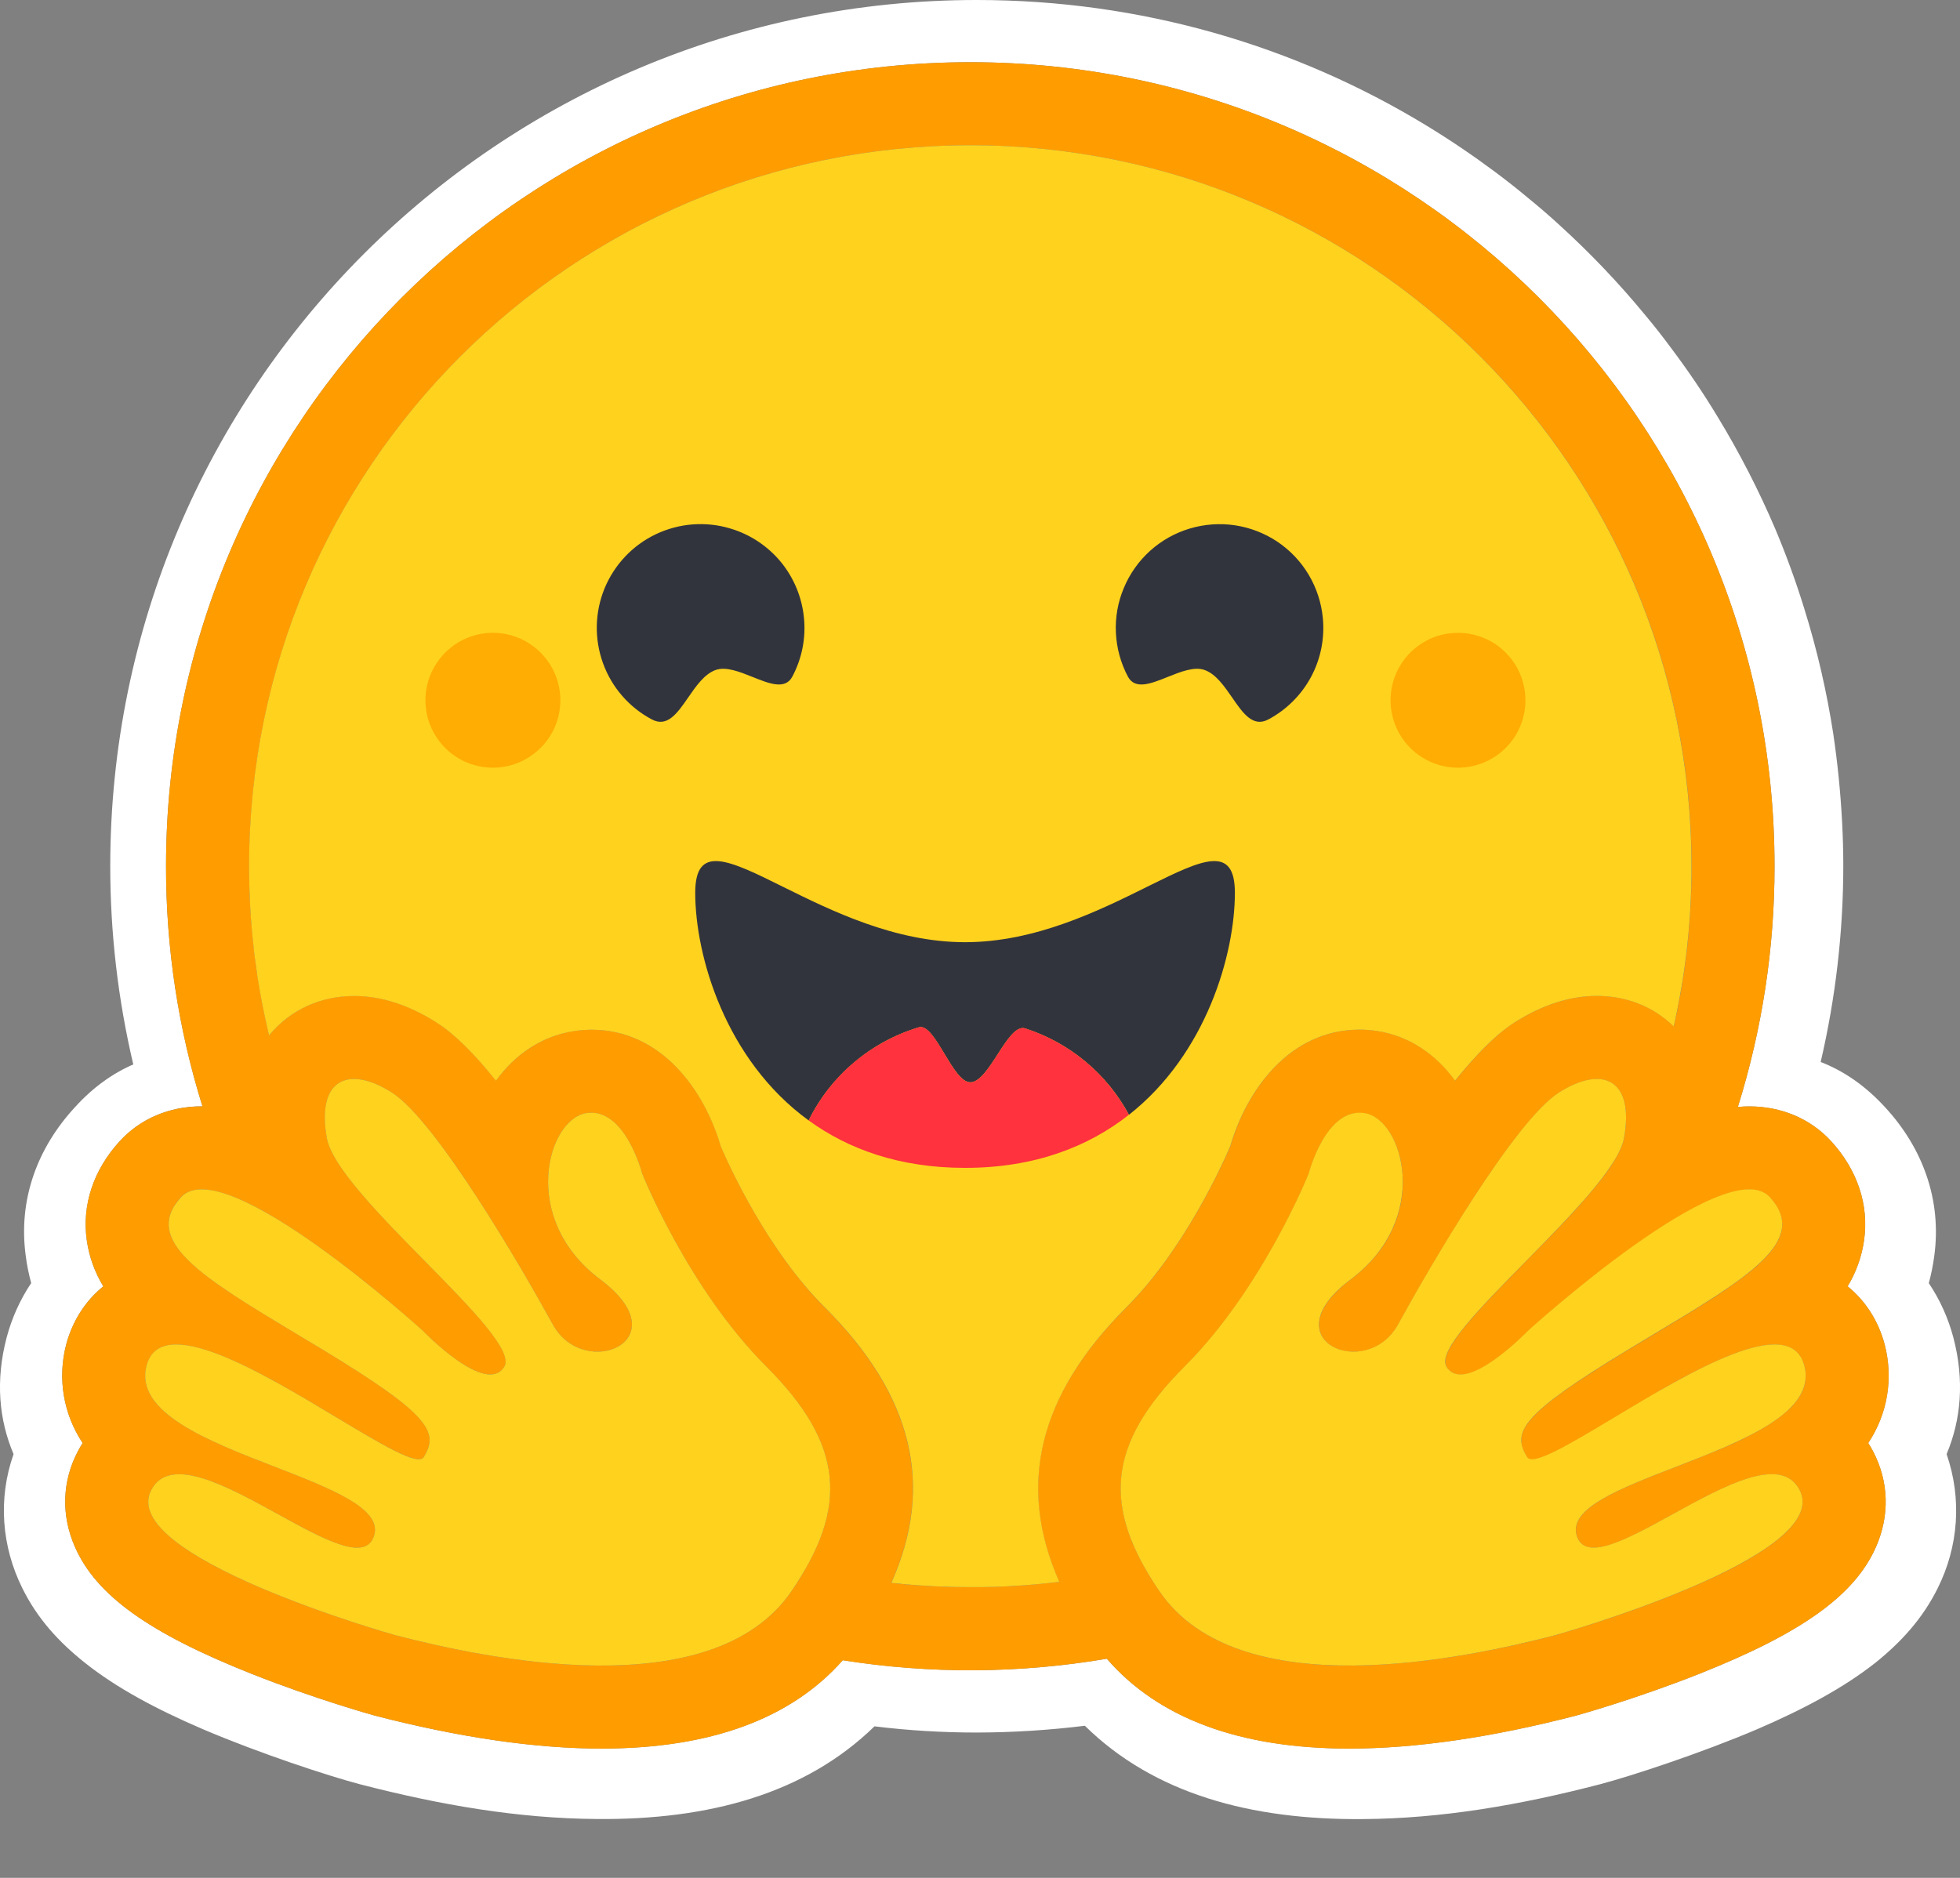 <svg width="24" height="23" viewBox="0 0 24 23" fill="none" xmlns="http://www.w3.org/2000/svg">
  <rect x="0" y="0" width="24" height="23" fill="#808080" stroke="none"/>
  <path d="M23.918 16.379C23.855 16.143 23.754 15.918 23.618 15.716C23.647 15.609 23.669 15.5 23.684 15.39C23.781 14.694 23.539 14.056 23.084 13.563C22.838 13.294 22.574 13.116 22.294 13.007C22.477 12.221 22.57 11.417 22.571 10.61C22.571 10.241 22.55 9.88 22.515 9.525C22.497 9.347 22.475 9.17 22.449 8.993C22.369 8.472 22.25 7.957 22.093 7.454C21.991 7.123 21.872 6.797 21.738 6.478C21.536 6.005 21.301 5.547 21.034 5.108C20.858 4.816 20.667 4.534 20.462 4.262C20.361 4.125 20.256 3.991 20.147 3.861C19.823 3.467 19.471 3.098 19.094 2.755C18.969 2.64 18.84 2.529 18.708 2.422C18.578 2.313 18.444 2.208 18.309 2.107C18.035 1.903 17.753 1.712 17.462 1.535C15.857 0.559 13.973 0 11.96 0C6.1 0 1.35 4.75 1.35 10.61C1.35 11.427 1.445 12.242 1.632 13.037C1.381 13.146 1.139 13.316 0.916 13.563C0.461 14.056 0.219 14.691 0.316 15.387C0.33 15.498 0.353 15.608 0.382 15.715C0.246 15.918 0.145 16.143 0.082 16.379C-0.058 16.91 -0.012 17.39 0.166 17.81C-0.027 18.358 0.021 18.943 0.273 19.451C0.456 19.822 0.717 20.109 1.04 20.366C1.424 20.671 1.904 20.93 2.484 21.179C3.175 21.474 4.019 21.751 4.402 21.852C5.394 22.109 6.344 22.272 7.307 22.279C8.68 22.292 9.861 21.97 10.708 21.144C11.123 21.195 11.542 21.22 11.96 21.22C12.403 21.219 12.845 21.191 13.284 21.137C14.128 21.968 15.315 22.293 16.692 22.28C17.655 22.273 18.605 22.11 19.594 21.853C19.98 21.751 20.824 21.474 21.515 21.18C22.095 20.93 22.575 20.671 22.962 20.367C23.282 20.11 23.543 19.823 23.727 19.452C23.981 18.944 24.026 18.359 23.836 17.81C24.012 17.39 24.058 16.91 23.918 16.379ZM22.934 17.774C23.129 18.143 23.142 18.561 22.97 18.95C22.709 19.539 22.062 20.003 20.805 20.502C20.023 20.812 19.308 21.01 19.301 21.012C18.267 21.28 17.332 21.416 16.523 21.416C15.183 21.416 14.185 21.046 13.553 20.316C12.483 20.498 11.391 20.504 10.319 20.334C9.686 21.053 8.694 21.416 7.365 21.416C6.556 21.416 5.621 21.28 4.587 21.012C4.581 21.01 3.865 20.812 3.083 20.502C1.826 20.003 1.179 19.54 0.919 18.95C0.747 18.561 0.759 18.143 0.954 17.774C0.972 17.74 0.991 17.706 1.012 17.674C0.895 17.499 0.817 17.301 0.782 17.093C0.747 16.885 0.757 16.672 0.81 16.469C0.888 16.175 1.048 15.93 1.265 15.755C1.16 15.583 1.091 15.392 1.063 15.193C1.001 14.76 1.144 14.328 1.467 13.976C1.719 13.701 2.075 13.55 2.469 13.55H2.479C2.182 12.598 2.032 11.607 2.033 10.61C2.033 5.171 6.442 0.762 11.881 0.762C17.32 0.762 21.729 5.171 21.729 10.61C21.73 11.61 21.578 12.604 21.28 13.558C21.327 13.553 21.374 13.551 21.42 13.551C21.813 13.551 22.169 13.702 22.421 13.976C22.744 14.328 22.888 14.76 22.825 15.193C22.797 15.392 22.728 15.583 22.624 15.755C22.841 15.931 23 16.175 23.078 16.469C23.131 16.673 23.141 16.886 23.106 17.093C23.072 17.301 22.993 17.499 22.876 17.674C22.897 17.706 22.917 17.74 22.934 17.774Z" fill="white"/>
  <path d="M22.877 17.674C22.993 17.499 23.072 17.301 23.107 17.093C23.141 16.886 23.131 16.673 23.078 16.469C23.001 16.175 22.841 15.931 22.624 15.755C22.728 15.583 22.797 15.392 22.825 15.193C22.888 14.76 22.744 14.328 22.421 13.976C22.17 13.702 21.814 13.551 21.42 13.551C21.374 13.551 21.327 13.553 21.28 13.558C21.578 12.604 21.73 11.61 21.729 10.61C21.729 5.171 17.32 0.762 11.881 0.762C6.442 0.762 2.033 5.171 2.033 10.61C2.032 11.607 2.182 12.599 2.479 13.551H2.469C2.075 13.551 1.719 13.701 1.467 13.976C1.144 14.328 1 14.76 1.063 15.193C1.092 15.392 1.16 15.583 1.265 15.755C1.048 15.931 0.888 16.175 0.81 16.469C0.757 16.673 0.747 16.886 0.782 17.093C0.817 17.301 0.895 17.499 1.012 17.674C0.991 17.707 0.972 17.74 0.954 17.774C0.759 18.144 0.747 18.561 0.919 18.95C1.179 19.54 1.827 20.004 3.084 20.502C3.865 20.812 4.581 21.011 4.587 21.012C5.621 21.28 6.556 21.417 7.366 21.417C8.695 21.417 9.686 21.053 10.32 20.335C11.391 20.505 12.483 20.498 13.553 20.316C14.185 21.047 15.183 21.417 16.523 21.417C17.333 21.417 18.268 21.28 19.301 21.012C19.308 21.011 20.023 20.812 20.805 20.502C22.062 20.004 22.71 19.54 22.97 18.95C23.142 18.561 23.129 18.144 22.935 17.774C22.917 17.74 22.897 17.706 22.877 17.674ZM9.866 19.21C9.812 19.306 9.754 19.399 9.691 19.489C9.528 19.729 9.312 19.912 9.062 20.048C8.585 20.309 7.98 20.4 7.366 20.4C6.395 20.4 5.4 20.173 4.842 20.028C4.815 20.021 1.424 19.063 1.853 18.248C1.926 18.111 2.045 18.056 2.194 18.056C2.799 18.056 3.899 18.956 4.372 18.956C4.478 18.956 4.553 18.911 4.583 18.801C4.785 18.078 1.519 17.774 1.794 16.728C1.843 16.542 1.974 16.467 2.159 16.467C2.958 16.467 4.752 17.872 5.127 17.872C5.156 17.872 5.177 17.864 5.188 17.846C5.189 17.843 5.191 17.841 5.193 17.838C5.369 17.547 5.268 17.336 4.061 16.597L3.946 16.527C2.618 15.723 1.687 15.24 2.216 14.663C2.277 14.597 2.364 14.567 2.469 14.567C2.593 14.567 2.744 14.609 2.91 14.678C3.611 14.974 4.583 15.78 4.988 16.132C5.052 16.188 5.116 16.244 5.179 16.3C5.179 16.3 5.693 16.834 6.003 16.834C6.075 16.834 6.136 16.806 6.177 16.736C6.397 16.365 4.13 14.647 4.002 13.938C3.916 13.458 4.063 13.215 4.336 13.215C4.465 13.215 4.624 13.27 4.798 13.381C5.34 13.725 6.386 15.522 6.769 16.222C6.898 16.456 7.117 16.555 7.315 16.555C7.706 16.555 8.013 16.166 7.35 15.671C6.355 14.926 6.704 13.708 7.179 13.633C7.2 13.63 7.22 13.629 7.241 13.629C7.673 13.629 7.863 14.373 7.863 14.373C7.863 14.373 8.422 15.776 9.381 16.735C10.252 17.605 10.374 18.319 9.866 19.21ZM12.97 19.375L12.92 19.381L12.835 19.39C12.79 19.395 12.746 19.399 12.701 19.403L12.657 19.407L12.617 19.411L12.56 19.415L12.498 19.42L12.435 19.424L12.421 19.425C12.405 19.426 12.389 19.427 12.372 19.428L12.351 19.429C12.332 19.43 12.313 19.431 12.293 19.431L12.226 19.434L12.164 19.436L12.123 19.438H12.102C12.089 19.438 12.077 19.438 12.064 19.439H12.044C12.031 19.439 12.018 19.439 12.005 19.439L11.953 19.44H11.88C11.823 19.44 11.766 19.439 11.709 19.438L11.663 19.437C11.65 19.437 11.637 19.436 11.624 19.436L11.575 19.435L11.514 19.432L11.459 19.43L11.445 19.429L11.393 19.427C11.379 19.426 11.364 19.425 11.35 19.424L11.316 19.422C11.274 19.419 11.231 19.416 11.189 19.413L11.145 19.41C11.126 19.408 11.107 19.406 11.089 19.405C11.067 19.403 11.045 19.401 11.024 19.399C10.987 19.395 10.951 19.392 10.914 19.388H10.912C11.445 18.2 11.176 17.09 10.1 16.015C9.394 15.31 8.924 14.269 8.827 14.04C8.63 13.364 8.108 12.612 7.241 12.612C7.168 12.612 7.095 12.618 7.022 12.629C6.643 12.689 6.311 12.908 6.074 13.236C5.818 12.918 5.569 12.665 5.345 12.522C5.005 12.307 4.667 12.198 4.337 12.198C3.926 12.198 3.558 12.367 3.302 12.674L3.295 12.681C3.29 12.661 3.286 12.641 3.281 12.621L3.28 12.618C3.232 12.41 3.191 12.199 3.158 11.988C3.158 11.986 3.158 11.985 3.157 11.983C3.154 11.967 3.152 11.951 3.149 11.935C3.142 11.888 3.136 11.841 3.129 11.793C3.127 11.772 3.123 11.75 3.121 11.729L3.113 11.664C3.11 11.642 3.108 11.623 3.106 11.602L3.105 11.597C3.096 11.513 3.088 11.429 3.081 11.345L3.078 11.313L3.074 11.258C3.073 11.243 3.072 11.228 3.071 11.213C3.071 11.209 3.07 11.206 3.07 11.202C3.067 11.16 3.065 11.118 3.063 11.075C3.061 11.053 3.06 11.031 3.059 11.009L3.057 10.951L3.056 10.934L3.055 10.881L3.053 10.835C3.053 10.817 3.053 10.799 3.052 10.781C3.052 10.763 3.051 10.743 3.051 10.724C3.051 10.705 3.051 10.686 3.051 10.667C3.05 10.648 3.051 10.629 3.051 10.61C3.051 5.733 7.005 1.779 11.882 1.779C16.76 1.779 20.714 5.733 20.714 10.61V10.724C20.714 10.743 20.713 10.762 20.713 10.781C20.713 10.797 20.712 10.812 20.712 10.828C20.712 10.842 20.711 10.857 20.71 10.87C20.71 10.888 20.709 10.906 20.709 10.924V10.925L20.706 10.987C20.706 11.005 20.705 11.023 20.704 11.041L20.703 11.054L20.7 11.112C20.693 11.236 20.684 11.359 20.672 11.483V11.484C20.67 11.505 20.668 11.525 20.666 11.545L20.661 11.593L20.65 11.687L20.644 11.734L20.637 11.79C20.634 11.81 20.632 11.831 20.629 11.851C20.626 11.873 20.622 11.896 20.619 11.919L20.611 11.972L20.601 12.033C20.598 12.053 20.595 12.073 20.591 12.093C20.587 12.113 20.584 12.133 20.581 12.153C20.573 12.193 20.566 12.233 20.558 12.273C20.547 12.333 20.535 12.393 20.522 12.452L20.509 12.511C20.505 12.531 20.501 12.551 20.496 12.571C20.248 12.329 19.919 12.198 19.556 12.198C19.226 12.198 18.887 12.307 18.548 12.522C18.323 12.664 18.075 12.918 17.819 13.236C17.582 12.907 17.25 12.688 16.87 12.629C16.798 12.617 16.725 12.611 16.652 12.611C15.785 12.611 15.263 13.363 15.066 14.04C14.968 14.268 14.498 15.309 13.792 16.015C12.717 17.087 12.445 18.191 12.97 19.375ZM22.087 16.996L22.084 17.007C22.075 17.03 22.064 17.053 22.053 17.075C22.044 17.091 22.035 17.107 22.024 17.123C22.005 17.152 21.984 17.179 21.96 17.206C21.955 17.212 21.95 17.218 21.944 17.224C21.936 17.233 21.927 17.241 21.918 17.25C21.761 17.405 21.522 17.542 21.252 17.667C21.221 17.681 21.19 17.695 21.159 17.709L21.128 17.722C21.107 17.732 21.086 17.741 21.064 17.75C21.043 17.759 21.021 17.768 21 17.777L20.935 17.803C20.783 17.866 20.627 17.926 20.475 17.985L20.41 18.01L20.346 18.035C20.303 18.052 20.261 18.068 20.219 18.085L20.157 18.11L20.096 18.135L20.067 18.147C20.047 18.156 20.027 18.164 20.008 18.172C19.561 18.364 19.239 18.559 19.306 18.801C19.308 18.808 19.311 18.815 19.313 18.821C19.319 18.839 19.327 18.856 19.337 18.872C19.344 18.881 19.351 18.89 19.358 18.899C19.438 18.981 19.582 18.968 19.765 18.903C19.791 18.893 19.816 18.883 19.841 18.873L19.857 18.867C19.899 18.849 19.943 18.829 19.988 18.808C19.999 18.802 20.011 18.797 20.022 18.791C20.245 18.682 20.498 18.535 20.749 18.402C20.849 18.347 20.951 18.296 21.054 18.247C21.291 18.136 21.515 18.056 21.694 18.056C21.778 18.056 21.853 18.073 21.915 18.113L21.925 18.12C21.964 18.147 21.997 18.183 22.021 18.223C22.026 18.231 22.03 18.239 22.035 18.248C22.124 18.416 22.049 18.591 21.876 18.762C21.709 18.926 21.45 19.087 21.155 19.236C21.133 19.247 21.111 19.258 21.089 19.269C20.211 19.7 19.062 20.024 19.046 20.028C18.74 20.108 18.302 20.212 17.809 20.29L17.736 20.301L17.724 20.303C17.668 20.311 17.613 20.319 17.558 20.326C17.501 20.334 17.444 20.341 17.387 20.347L17.377 20.348C17.169 20.372 16.961 20.388 16.752 20.396H16.749C16.674 20.398 16.598 20.4 16.523 20.4H16.436C16.321 20.398 16.206 20.393 16.091 20.384C16.088 20.384 16.085 20.384 16.083 20.383C16.042 20.38 16.001 20.376 15.96 20.372C15.917 20.367 15.875 20.362 15.832 20.356C15.805 20.353 15.777 20.349 15.749 20.344C15.721 20.339 15.693 20.335 15.665 20.33L15.626 20.323L15.623 20.322C15.583 20.314 15.543 20.306 15.503 20.297C15.479 20.291 15.456 20.286 15.433 20.28L15.419 20.276C15.408 20.274 15.397 20.27 15.385 20.267L15.379 20.266L15.343 20.255C15.33 20.252 15.317 20.248 15.304 20.244L15.3 20.243L15.266 20.232C15.253 20.228 15.24 20.224 15.227 20.22L15.196 20.21L15.173 20.202C15.151 20.194 15.129 20.186 15.107 20.177L15.086 20.169L15.069 20.162C15.036 20.149 15.004 20.135 14.971 20.121L14.949 20.11L14.946 20.109C14.938 20.105 14.931 20.101 14.923 20.098C14.908 20.091 14.893 20.084 14.878 20.076L14.873 20.074L14.852 20.062C14.814 20.043 14.777 20.021 14.74 19.999L14.72 19.986C14.71 19.98 14.7 19.974 14.69 19.967L14.664 19.95L14.636 19.931L14.619 19.919C14.601 19.906 14.584 19.893 14.567 19.88L14.54 19.859C14.529 19.85 14.518 19.841 14.508 19.832C14.499 19.825 14.49 19.817 14.481 19.809L14.481 19.809C14.471 19.801 14.462 19.792 14.453 19.784C14.444 19.776 14.435 19.767 14.426 19.759L14.425 19.758C14.415 19.749 14.406 19.74 14.397 19.731C14.388 19.722 14.379 19.712 14.37 19.703C14.362 19.694 14.353 19.684 14.344 19.675C14.335 19.665 14.328 19.657 14.319 19.647L14.317 19.644C14.309 19.635 14.301 19.626 14.293 19.616C14.277 19.596 14.261 19.576 14.245 19.555C14.229 19.534 14.214 19.513 14.199 19.491L14.184 19.469C14.165 19.441 14.147 19.413 14.129 19.385C14.115 19.364 14.102 19.343 14.089 19.322C14.081 19.309 14.073 19.296 14.065 19.283L14.062 19.277C14.054 19.264 14.047 19.252 14.039 19.239C14.035 19.232 14.031 19.225 14.027 19.218C14.024 19.211 14.019 19.204 14.015 19.196L14.008 19.185L14.005 19.177C13.997 19.163 13.989 19.149 13.982 19.135C13.978 19.129 13.975 19.122 13.971 19.116L13.961 19.096L13.95 19.076C13.924 19.024 13.899 18.971 13.876 18.917L13.867 18.897C13.862 18.884 13.857 18.871 13.852 18.858C13.849 18.852 13.847 18.846 13.845 18.839C13.832 18.807 13.82 18.774 13.81 18.742C13.806 18.73 13.802 18.718 13.799 18.707C13.79 18.68 13.783 18.654 13.776 18.627C13.768 18.595 13.76 18.564 13.754 18.532C13.753 18.525 13.752 18.519 13.75 18.513C13.744 18.482 13.739 18.45 13.736 18.419C13.735 18.413 13.734 18.407 13.733 18.4L13.731 18.381C13.729 18.357 13.727 18.332 13.726 18.307C13.726 18.301 13.725 18.294 13.725 18.288C13.724 18.276 13.724 18.264 13.724 18.251C13.717 17.753 13.969 17.275 14.508 16.736C15.468 15.778 16.026 14.375 16.026 14.375C16.026 14.375 16.041 14.316 16.073 14.231C16.077 14.219 16.081 14.207 16.087 14.195C16.105 14.147 16.125 14.101 16.148 14.055L16.152 14.046C16.172 14.008 16.193 13.97 16.216 13.933C16.221 13.925 16.226 13.916 16.232 13.908C16.249 13.883 16.267 13.858 16.286 13.834C16.297 13.821 16.308 13.808 16.319 13.796C16.324 13.791 16.328 13.786 16.333 13.781C16.389 13.724 16.452 13.677 16.524 13.652L16.533 13.649C16.539 13.647 16.545 13.645 16.552 13.643C16.559 13.642 16.566 13.64 16.573 13.638L16.576 13.638C16.592 13.635 16.607 13.633 16.622 13.632H16.624C16.632 13.632 16.64 13.631 16.648 13.631C16.659 13.631 16.668 13.631 16.678 13.632C16.689 13.633 16.699 13.634 16.71 13.636C16.796 13.649 16.878 13.701 16.949 13.78C16.976 13.811 17 13.843 17.022 13.878C17.036 13.9 17.049 13.924 17.061 13.949C17.066 13.959 17.071 13.969 17.076 13.979C17.088 14.005 17.099 14.032 17.108 14.059C17.131 14.123 17.148 14.189 17.16 14.257C17.169 14.315 17.175 14.375 17.177 14.434C17.178 14.466 17.178 14.498 17.177 14.531C17.171 14.682 17.14 14.832 17.085 14.973C17.081 14.986 17.075 14.999 17.07 15.012C17.059 15.038 17.047 15.064 17.035 15.089C17.025 15.109 17.015 15.128 17.005 15.147C16.997 15.16 16.99 15.173 16.983 15.186C16.964 15.218 16.944 15.249 16.922 15.281L16.909 15.3C16.857 15.371 16.8 15.439 16.737 15.501C16.675 15.563 16.609 15.62 16.539 15.672C16.469 15.724 16.403 15.782 16.343 15.845C16.167 16.028 16.127 16.191 16.166 16.313C16.172 16.333 16.18 16.352 16.191 16.369C16.202 16.39 16.216 16.408 16.232 16.425L16.238 16.432L16.245 16.438C16.251 16.444 16.258 16.45 16.265 16.456L16.272 16.461C16.288 16.474 16.306 16.486 16.325 16.496C16.331 16.499 16.336 16.502 16.342 16.505C16.362 16.515 16.383 16.523 16.404 16.53C16.41 16.532 16.416 16.534 16.422 16.536L16.43 16.538L16.44 16.541L16.449 16.543L16.459 16.545L16.469 16.547L16.478 16.548C16.485 16.549 16.492 16.551 16.499 16.552L16.505 16.552L16.517 16.554L16.525 16.555L16.537 16.555H16.544L16.557 16.556H16.598L16.609 16.555L16.622 16.555L16.639 16.553L16.654 16.551C16.657 16.551 16.661 16.55 16.664 16.55C16.711 16.543 16.756 16.53 16.8 16.513L16.819 16.505C16.829 16.5 16.84 16.496 16.849 16.491C16.87 16.48 16.89 16.469 16.909 16.456C16.935 16.439 16.961 16.419 16.984 16.397C16.99 16.392 16.995 16.387 17 16.382C17.003 16.379 17.006 16.377 17.008 16.374C17.014 16.369 17.019 16.364 17.024 16.358C17.061 16.317 17.093 16.272 17.12 16.223C17.348 15.808 17.587 15.4 17.837 14.998L17.871 14.943L17.906 14.888C17.923 14.86 17.94 14.833 17.958 14.806L17.975 14.778C18.033 14.688 18.092 14.597 18.152 14.508L18.188 14.454C18.259 14.349 18.33 14.246 18.401 14.148L18.436 14.1C18.512 13.994 18.592 13.891 18.675 13.79L18.708 13.751C18.713 13.744 18.718 13.737 18.724 13.731C18.735 13.718 18.746 13.706 18.757 13.694C18.762 13.688 18.767 13.681 18.773 13.675L18.804 13.64L18.82 13.623C18.835 13.606 18.851 13.59 18.866 13.575C18.876 13.564 18.886 13.554 18.896 13.544C18.955 13.483 19.02 13.429 19.09 13.382L19.107 13.372C19.122 13.361 19.139 13.352 19.155 13.343C19.431 13.186 19.659 13.175 19.79 13.306C19.869 13.386 19.914 13.517 19.911 13.701C19.911 13.709 19.911 13.717 19.91 13.725V13.734C19.91 13.743 19.91 13.751 19.909 13.76C19.909 13.77 19.908 13.78 19.907 13.791C19.906 13.801 19.905 13.809 19.904 13.819C19.904 13.821 19.904 13.824 19.903 13.827C19.903 13.835 19.901 13.843 19.9 13.851C19.9 13.854 19.9 13.856 19.899 13.859C19.898 13.87 19.896 13.881 19.895 13.892C19.893 13.902 19.892 13.912 19.89 13.922L19.887 13.94C19.884 13.956 19.88 13.973 19.875 13.989C19.866 14.019 19.855 14.048 19.842 14.077C19.824 14.116 19.804 14.155 19.782 14.192C19.77 14.213 19.758 14.233 19.745 14.253C19.731 14.274 19.717 14.295 19.703 14.317C19.666 14.369 19.628 14.421 19.588 14.471L19.57 14.494C19.505 14.575 19.438 14.654 19.369 14.731L19.348 14.756C19.318 14.789 19.288 14.822 19.258 14.855L19.235 14.88C19.22 14.896 19.204 14.913 19.188 14.93C19.173 14.946 19.157 14.963 19.141 14.98L19.093 15.031L19.044 15.082L18.995 15.132C18.963 15.166 18.93 15.2 18.896 15.234C18.424 15.719 17.926 16.202 17.758 16.503C17.746 16.523 17.736 16.543 17.727 16.564C17.703 16.618 17.693 16.665 17.7 16.703C17.702 16.716 17.706 16.727 17.713 16.738C17.722 16.755 17.734 16.77 17.747 16.784C17.753 16.79 17.76 16.795 17.767 16.8C17.802 16.825 17.843 16.838 17.886 16.837H17.899L17.913 16.835L17.927 16.834L17.938 16.832C17.939 16.832 17.941 16.832 17.943 16.831L17.953 16.829L17.956 16.829L17.967 16.826L17.971 16.825C17.975 16.824 17.979 16.823 17.983 16.822C17.987 16.821 17.993 16.819 17.998 16.818C18.018 16.812 18.038 16.804 18.058 16.796C18.069 16.792 18.079 16.787 18.089 16.782C18.094 16.78 18.099 16.777 18.104 16.775L18.12 16.767C18.157 16.748 18.193 16.727 18.229 16.704L18.244 16.694C18.25 16.69 18.255 16.687 18.26 16.683L18.275 16.673L18.284 16.667L18.306 16.651C18.327 16.637 18.346 16.622 18.366 16.607L18.368 16.606L18.399 16.582C18.442 16.548 18.482 16.514 18.519 16.482L18.544 16.46L18.546 16.458L18.559 16.447C18.589 16.42 18.616 16.395 18.638 16.374L18.647 16.365C18.655 16.358 18.662 16.35 18.669 16.344L18.682 16.331L18.687 16.327L18.688 16.326L18.702 16.312L18.71 16.303L18.711 16.302L18.715 16.298L18.721 16.294L18.722 16.292L18.727 16.288L18.75 16.267L18.764 16.256C18.771 16.249 18.777 16.243 18.784 16.237L18.8 16.223C18.803 16.22 18.806 16.218 18.809 16.215L18.826 16.201L18.85 16.179L18.863 16.168C18.914 16.124 18.975 16.07 19.046 16.01L19.075 15.986L19.123 15.945L19.172 15.905C19.236 15.851 19.305 15.795 19.378 15.736L19.426 15.698C19.467 15.665 19.509 15.632 19.551 15.599C19.568 15.585 19.586 15.572 19.603 15.559C19.647 15.525 19.69 15.492 19.734 15.459C19.834 15.383 19.937 15.307 20.042 15.234L20.087 15.203C20.118 15.181 20.149 15.159 20.18 15.138L20.209 15.119C20.264 15.081 20.321 15.044 20.378 15.008L20.407 14.991L20.435 14.973C20.463 14.956 20.491 14.938 20.519 14.922L20.546 14.905L20.602 14.873L20.657 14.841L20.668 14.835L20.711 14.812C20.729 14.802 20.747 14.792 20.765 14.783L20.792 14.769L20.818 14.756C20.827 14.752 20.836 14.748 20.845 14.743C20.903 14.714 20.963 14.688 21.023 14.664C21.04 14.656 21.056 14.65 21.072 14.645L21.12 14.628C21.134 14.623 21.148 14.619 21.162 14.614L21.166 14.613C21.174 14.611 21.181 14.609 21.188 14.607L21.19 14.606C21.205 14.602 21.22 14.598 21.234 14.595H21.235C21.277 14.585 21.319 14.578 21.361 14.573C21.38 14.571 21.4 14.57 21.419 14.57H21.429C21.442 14.57 21.455 14.571 21.467 14.573C21.473 14.573 21.479 14.574 21.484 14.575H21.487C21.492 14.575 21.498 14.576 21.503 14.577C21.509 14.578 21.515 14.579 21.52 14.581H21.522C21.527 14.582 21.532 14.583 21.538 14.585C21.567 14.593 21.596 14.606 21.621 14.623C21.634 14.631 21.646 14.64 21.657 14.65L21.66 14.654C21.662 14.655 21.664 14.657 21.666 14.659L21.672 14.666C21.719 14.715 21.757 14.771 21.786 14.832L21.791 14.843C21.801 14.866 21.809 14.89 21.814 14.915C21.831 14.99 21.824 15.069 21.796 15.14C21.785 15.169 21.772 15.197 21.756 15.223C21.72 15.285 21.677 15.341 21.628 15.393L21.618 15.404C21.602 15.42 21.586 15.436 21.569 15.453C21.562 15.46 21.554 15.467 21.546 15.475L21.522 15.497L21.51 15.508C21.48 15.534 21.449 15.56 21.418 15.586C21.399 15.601 21.38 15.616 21.36 15.631C21.292 15.683 21.222 15.733 21.151 15.782C21.109 15.811 21.066 15.84 21.022 15.869C20.915 15.939 20.807 16.007 20.697 16.074C20.468 16.215 20.214 16.366 19.943 16.53L19.873 16.572C19.796 16.619 19.724 16.664 19.655 16.707L19.621 16.728L19.556 16.77C19.513 16.797 19.47 16.825 19.427 16.853L19.392 16.876C19.375 16.887 19.358 16.898 19.342 16.909L19.325 16.92L19.275 16.954L19.248 16.972L19.217 16.994L19.188 17.014C19.139 17.048 19.094 17.081 19.053 17.112L19.037 17.124C19.012 17.142 18.988 17.161 18.964 17.181C18.928 17.21 18.895 17.237 18.866 17.264L18.852 17.277C18.843 17.285 18.835 17.292 18.827 17.3C18.822 17.305 18.817 17.31 18.811 17.315L18.804 17.323C18.787 17.34 18.771 17.357 18.755 17.374L18.748 17.383C18.73 17.403 18.715 17.422 18.703 17.441L18.697 17.449C18.686 17.464 18.677 17.479 18.668 17.495C18.666 17.499 18.664 17.503 18.662 17.507L18.657 17.519L18.653 17.527L18.65 17.533L18.648 17.538L18.646 17.546C18.638 17.565 18.633 17.586 18.63 17.606L18.63 17.614L18.629 17.62V17.657C18.629 17.66 18.629 17.663 18.63 17.666L18.63 17.672C18.63 17.675 18.631 17.678 18.631 17.681C18.632 17.684 18.633 17.69 18.634 17.694V17.695C18.634 17.699 18.635 17.703 18.636 17.707C18.637 17.711 18.638 17.715 18.64 17.72C18.642 17.728 18.645 17.736 18.648 17.744C18.649 17.749 18.651 17.754 18.653 17.759C18.653 17.76 18.654 17.761 18.654 17.762L18.659 17.771L18.664 17.784C18.671 17.797 18.677 17.811 18.685 17.823L18.693 17.837L18.701 17.85C18.702 17.852 18.704 17.854 18.705 17.856L18.708 17.859L18.711 17.861L18.714 17.864C18.718 17.867 18.723 17.869 18.728 17.871C18.731 17.872 18.734 17.873 18.736 17.873C18.804 17.889 18.942 17.833 19.125 17.736C19.136 17.73 19.147 17.725 19.158 17.718L19.214 17.688L19.241 17.673C19.261 17.663 19.281 17.651 19.301 17.639L19.338 17.618C19.581 17.479 19.871 17.299 20.17 17.124C20.198 17.108 20.227 17.091 20.255 17.075L20.311 17.039C20.377 17.001 20.443 16.964 20.51 16.927C20.593 16.881 20.677 16.836 20.762 16.793L20.818 16.765C20.855 16.747 20.891 16.729 20.927 16.712C20.997 16.679 21.067 16.647 21.139 16.618L21.177 16.602L21.182 16.6C21.389 16.518 21.576 16.467 21.728 16.467C21.761 16.467 21.794 16.47 21.826 16.475H21.827C21.838 16.477 21.847 16.479 21.857 16.482H21.858C21.883 16.488 21.907 16.497 21.93 16.509C21.962 16.525 21.991 16.547 22.015 16.574C22.027 16.586 22.037 16.599 22.045 16.614C22.061 16.639 22.074 16.666 22.084 16.694C22.087 16.705 22.091 16.716 22.094 16.728C22.119 16.816 22.116 16.91 22.087 16.996Z" fill="#FF9D00"/>
  <path fill-rule="evenodd" clip-rule="evenodd" d="M20.712 10.668V10.61C20.712 5.733 16.759 1.779 11.882 1.779C7.004 1.779 3.05 5.733 3.05 10.61V10.629C3.05 10.642 3.05 10.655 3.05 10.668C3.051 10.687 3.051 10.706 3.051 10.725L3.051 10.766L3.052 10.781C3.052 10.788 3.052 10.795 3.052 10.802C3.053 10.813 3.053 10.825 3.053 10.836L3.054 10.881L3.056 10.934L3.057 10.952L3.059 11.007V11.009C3.06 11.031 3.061 11.053 3.062 11.074L3.062 11.076C3.063 11.098 3.064 11.12 3.066 11.142C3.067 11.162 3.068 11.182 3.07 11.202L3.07 11.206C3.071 11.223 3.072 11.241 3.073 11.258L3.074 11.263L3.078 11.313L3.078 11.316C3.079 11.326 3.079 11.336 3.08 11.345C3.087 11.43 3.095 11.514 3.105 11.597L3.105 11.602L3.112 11.664L3.12 11.729L3.126 11.773L3.129 11.793C3.135 11.841 3.142 11.888 3.149 11.936L3.149 11.939L3.156 11.984C3.19 12.197 3.231 12.409 3.28 12.619L3.28 12.621L3.284 12.637L3.295 12.682L3.301 12.674C3.558 12.367 3.925 12.199 4.337 12.199C4.667 12.199 5.005 12.308 5.344 12.523C5.569 12.665 5.818 12.918 6.073 13.237C6.31 12.908 6.642 12.689 7.022 12.63C7.094 12.618 7.167 12.613 7.241 12.612C8.107 12.612 8.629 13.364 8.826 14.041C8.924 14.269 9.393 15.31 10.101 16.014C11.178 17.089 11.447 18.199 10.914 19.387H10.916C10.952 19.391 10.989 19.395 11.025 19.398C11.047 19.4 11.069 19.402 11.091 19.404L11.098 19.405L11.147 19.409L11.191 19.412C11.233 19.416 11.275 19.419 11.318 19.421L11.351 19.423L11.378 19.425L11.395 19.426L11.447 19.429L11.461 19.429L11.516 19.432L11.576 19.434L11.625 19.435L11.633 19.436C11.644 19.436 11.654 19.436 11.665 19.436L11.676 19.437C11.745 19.438 11.813 19.439 11.882 19.439H11.955L12.007 19.439C12.02 19.438 12.032 19.438 12.045 19.438H12.066L12.083 19.438C12.09 19.437 12.097 19.437 12.104 19.437H12.125L12.166 19.436L12.227 19.434L12.295 19.431C12.315 19.43 12.334 19.429 12.353 19.428L12.374 19.427L12.405 19.425L12.423 19.424L12.437 19.423L12.5 19.419L12.562 19.415L12.619 19.41L12.659 19.407L12.703 19.403C12.776 19.396 12.849 19.389 12.922 19.38L12.971 19.374C12.447 18.191 12.719 17.086 13.79 16.015C14.497 15.309 14.966 14.268 15.064 14.04C15.261 13.364 15.783 12.611 16.65 12.611C16.723 12.611 16.796 12.617 16.869 12.629C17.248 12.688 17.58 12.907 17.817 13.236C18.073 12.918 18.322 12.665 18.547 12.522C18.886 12.307 19.224 12.198 19.554 12.198C19.917 12.198 20.246 12.329 20.494 12.571C20.499 12.551 20.503 12.532 20.508 12.512L20.52 12.453C20.525 12.431 20.529 12.41 20.534 12.388C20.541 12.35 20.549 12.312 20.556 12.274C20.564 12.234 20.572 12.194 20.578 12.153L20.582 12.132C20.584 12.119 20.586 12.106 20.589 12.093C20.593 12.073 20.596 12.053 20.599 12.033L20.601 12.025L20.609 11.972L20.617 11.919V11.918C20.623 11.879 20.629 11.839 20.634 11.8L20.635 11.79L20.642 11.734L20.648 11.687L20.659 11.593L20.663 11.556L20.664 11.545C20.666 11.525 20.668 11.505 20.67 11.485V11.483C20.672 11.467 20.673 11.451 20.675 11.434C20.683 11.342 20.69 11.25 20.696 11.158C20.697 11.143 20.698 11.127 20.698 11.112V11.111L20.701 11.054L20.702 11.041C20.704 11.002 20.706 10.964 20.707 10.925V10.924L20.707 10.909C20.708 10.896 20.709 10.883 20.709 10.87L20.709 10.865C20.709 10.853 20.71 10.841 20.71 10.829L20.71 10.818C20.71 10.806 20.711 10.794 20.711 10.781L20.711 10.771C20.711 10.756 20.712 10.74 20.712 10.725V10.668ZM9.691 19.489C10.391 18.464 10.341 17.694 9.382 16.735C8.422 15.776 7.863 14.373 7.863 14.373C7.863 14.373 7.655 13.559 7.179 13.633C6.704 13.708 6.355 14.926 7.351 15.671C8.346 16.416 7.153 16.921 6.769 16.222C6.386 15.523 5.34 13.725 4.798 13.381C4.255 13.037 3.874 13.23 4.002 13.939C4.065 14.29 4.656 14.891 5.208 15.452C5.768 16.021 6.287 16.55 6.176 16.737C5.956 17.108 5.179 16.3 5.179 16.3C5.179 16.3 2.746 14.086 2.217 14.663C1.728 15.195 2.481 15.647 3.641 16.344C3.74 16.403 3.842 16.464 3.946 16.527C5.273 17.331 5.376 17.543 5.188 17.847C5.118 17.959 4.674 17.692 4.127 17.364C3.196 16.805 1.967 16.067 1.794 16.727C1.644 17.299 2.548 17.649 3.367 17.966C4.05 18.231 4.675 18.473 4.583 18.801C4.488 19.142 3.971 18.858 3.407 18.547C2.774 18.199 2.08 17.817 1.853 18.248C1.424 19.062 4.814 20.021 4.842 20.028C5.937 20.312 8.719 20.914 9.691 19.489ZM14.197 19.489C13.498 18.464 13.547 17.694 14.507 16.735C15.466 15.776 16.025 14.373 16.025 14.373C16.025 14.373 16.233 13.559 16.709 13.633C17.184 13.708 17.533 14.926 16.538 15.671C15.542 16.416 16.736 16.921 17.119 16.222C17.502 15.523 18.547 13.725 19.09 13.381C19.632 13.037 20.014 13.23 19.886 13.939C19.822 14.29 19.232 14.891 18.68 15.452C18.12 16.021 17.6 16.55 17.711 16.737C17.932 17.108 18.709 16.3 18.709 16.3C18.709 16.3 21.142 14.086 21.672 14.663C22.16 15.195 21.407 15.647 20.247 16.343C20.145 16.404 20.044 16.465 19.942 16.527C18.615 17.33 18.512 17.542 18.7 17.846C18.77 17.959 19.214 17.692 19.761 17.364C20.692 16.804 21.921 16.067 22.094 16.727C22.244 17.298 21.341 17.648 20.521 17.966C19.838 18.23 19.213 18.472 19.305 18.801C19.4 19.141 19.916 18.857 20.48 18.547C21.114 18.198 21.808 17.816 22.035 18.247C22.464 19.062 19.073 20.02 19.046 20.027C17.951 20.312 15.169 20.914 14.197 19.489Z" fill="#FFD21E"/>
  <path fill-rule="evenodd" clip-rule="evenodd" d="M14.75 8.206C14.888 8.255 14.99 8.403 15.088 8.544C15.219 8.735 15.342 8.912 15.53 8.812C15.752 8.694 15.934 8.513 16.053 8.292C16.172 8.071 16.222 7.819 16.198 7.569C16.18 7.382 16.121 7.201 16.025 7.04C15.929 6.878 15.798 6.74 15.642 6.635C15.486 6.531 15.309 6.462 15.123 6.434C14.937 6.406 14.747 6.42 14.567 6.474C14.387 6.528 14.222 6.621 14.082 6.747C13.943 6.873 13.833 7.028 13.761 7.202C13.688 7.375 13.655 7.562 13.664 7.75C13.673 7.938 13.723 8.121 13.811 8.287C13.899 8.451 14.092 8.374 14.296 8.292C14.456 8.228 14.623 8.161 14.75 8.206ZM8.763 8.206C8.626 8.255 8.523 8.403 8.426 8.544C8.294 8.735 8.171 8.912 7.983 8.812C7.704 8.665 7.49 8.418 7.383 8.121C7.276 7.824 7.283 7.498 7.403 7.206C7.524 6.914 7.748 6.677 8.033 6.542C8.319 6.407 8.644 6.382 8.946 6.474C9.187 6.546 9.401 6.689 9.561 6.882C9.72 7.076 9.819 7.313 9.844 7.563C9.87 7.813 9.82 8.065 9.702 8.287C9.615 8.451 9.421 8.374 9.217 8.292C9.057 8.228 8.891 8.161 8.763 8.206ZM13.824 13.654C14.773 12.907 15.121 11.686 15.121 10.934C15.121 10.34 14.722 10.527 14.081 10.844L14.045 10.862C13.458 11.153 12.676 11.54 11.817 11.54C10.958 11.54 10.176 11.153 9.589 10.862C8.928 10.534 8.513 10.329 8.513 10.934C8.513 11.71 8.884 12.984 9.902 13.723C10.036 13.451 10.225 13.209 10.458 13.013C10.69 12.816 10.96 12.67 11.251 12.583C11.352 12.553 11.457 12.728 11.564 12.907C11.668 13.079 11.773 13.256 11.881 13.256C11.995 13.256 12.108 13.082 12.217 12.912C12.332 12.734 12.444 12.561 12.553 12.596C13.097 12.771 13.553 13.15 13.824 13.654Z" fill="#32343D"/>
  <path d="M13.823 13.654C13.329 14.043 12.672 14.304 11.817 14.304C11.013 14.304 10.385 14.074 9.902 13.723C10.036 13.45 10.225 13.208 10.457 13.012C10.69 12.816 10.96 12.67 11.251 12.582C11.45 12.523 11.662 13.256 11.88 13.256C12.115 13.256 12.341 12.528 12.552 12.595C13.097 12.771 13.553 13.15 13.823 13.654Z" fill="#FF323D"/>
  <path fill-rule="evenodd" clip-rule="evenodd" d="M6.494 9.263C6.381 9.339 6.252 9.385 6.116 9.399C5.981 9.412 5.845 9.392 5.719 9.34C5.619 9.298 5.528 9.238 5.451 9.161C5.375 9.084 5.314 8.993 5.272 8.893C5.22 8.767 5.2 8.631 5.213 8.496C5.227 8.36 5.273 8.231 5.349 8.118C5.44 7.982 5.569 7.876 5.72 7.813C5.871 7.751 6.037 7.734 6.197 7.766C6.357 7.798 6.504 7.877 6.62 7.993C6.735 8.108 6.814 8.255 6.846 8.416C6.878 8.576 6.861 8.742 6.799 8.893C6.736 9.044 6.63 9.173 6.494 9.263ZM18.312 9.263C18.199 9.339 18.069 9.385 17.934 9.399C17.799 9.412 17.662 9.392 17.537 9.34C17.437 9.298 17.346 9.238 17.269 9.161C17.192 9.084 17.131 8.993 17.09 8.893C17.038 8.767 17.018 8.631 17.031 8.496C17.044 8.36 17.091 8.231 17.166 8.118C17.234 8.016 17.324 7.931 17.429 7.868C17.533 7.805 17.651 7.766 17.772 7.755C17.894 7.743 18.017 7.758 18.131 7.799C18.247 7.84 18.351 7.906 18.437 7.993C18.553 8.108 18.631 8.255 18.663 8.416C18.695 8.576 18.679 8.742 18.616 8.893C18.554 9.044 18.448 9.173 18.312 9.263Z" fill="#FFAD03"/>
</svg>